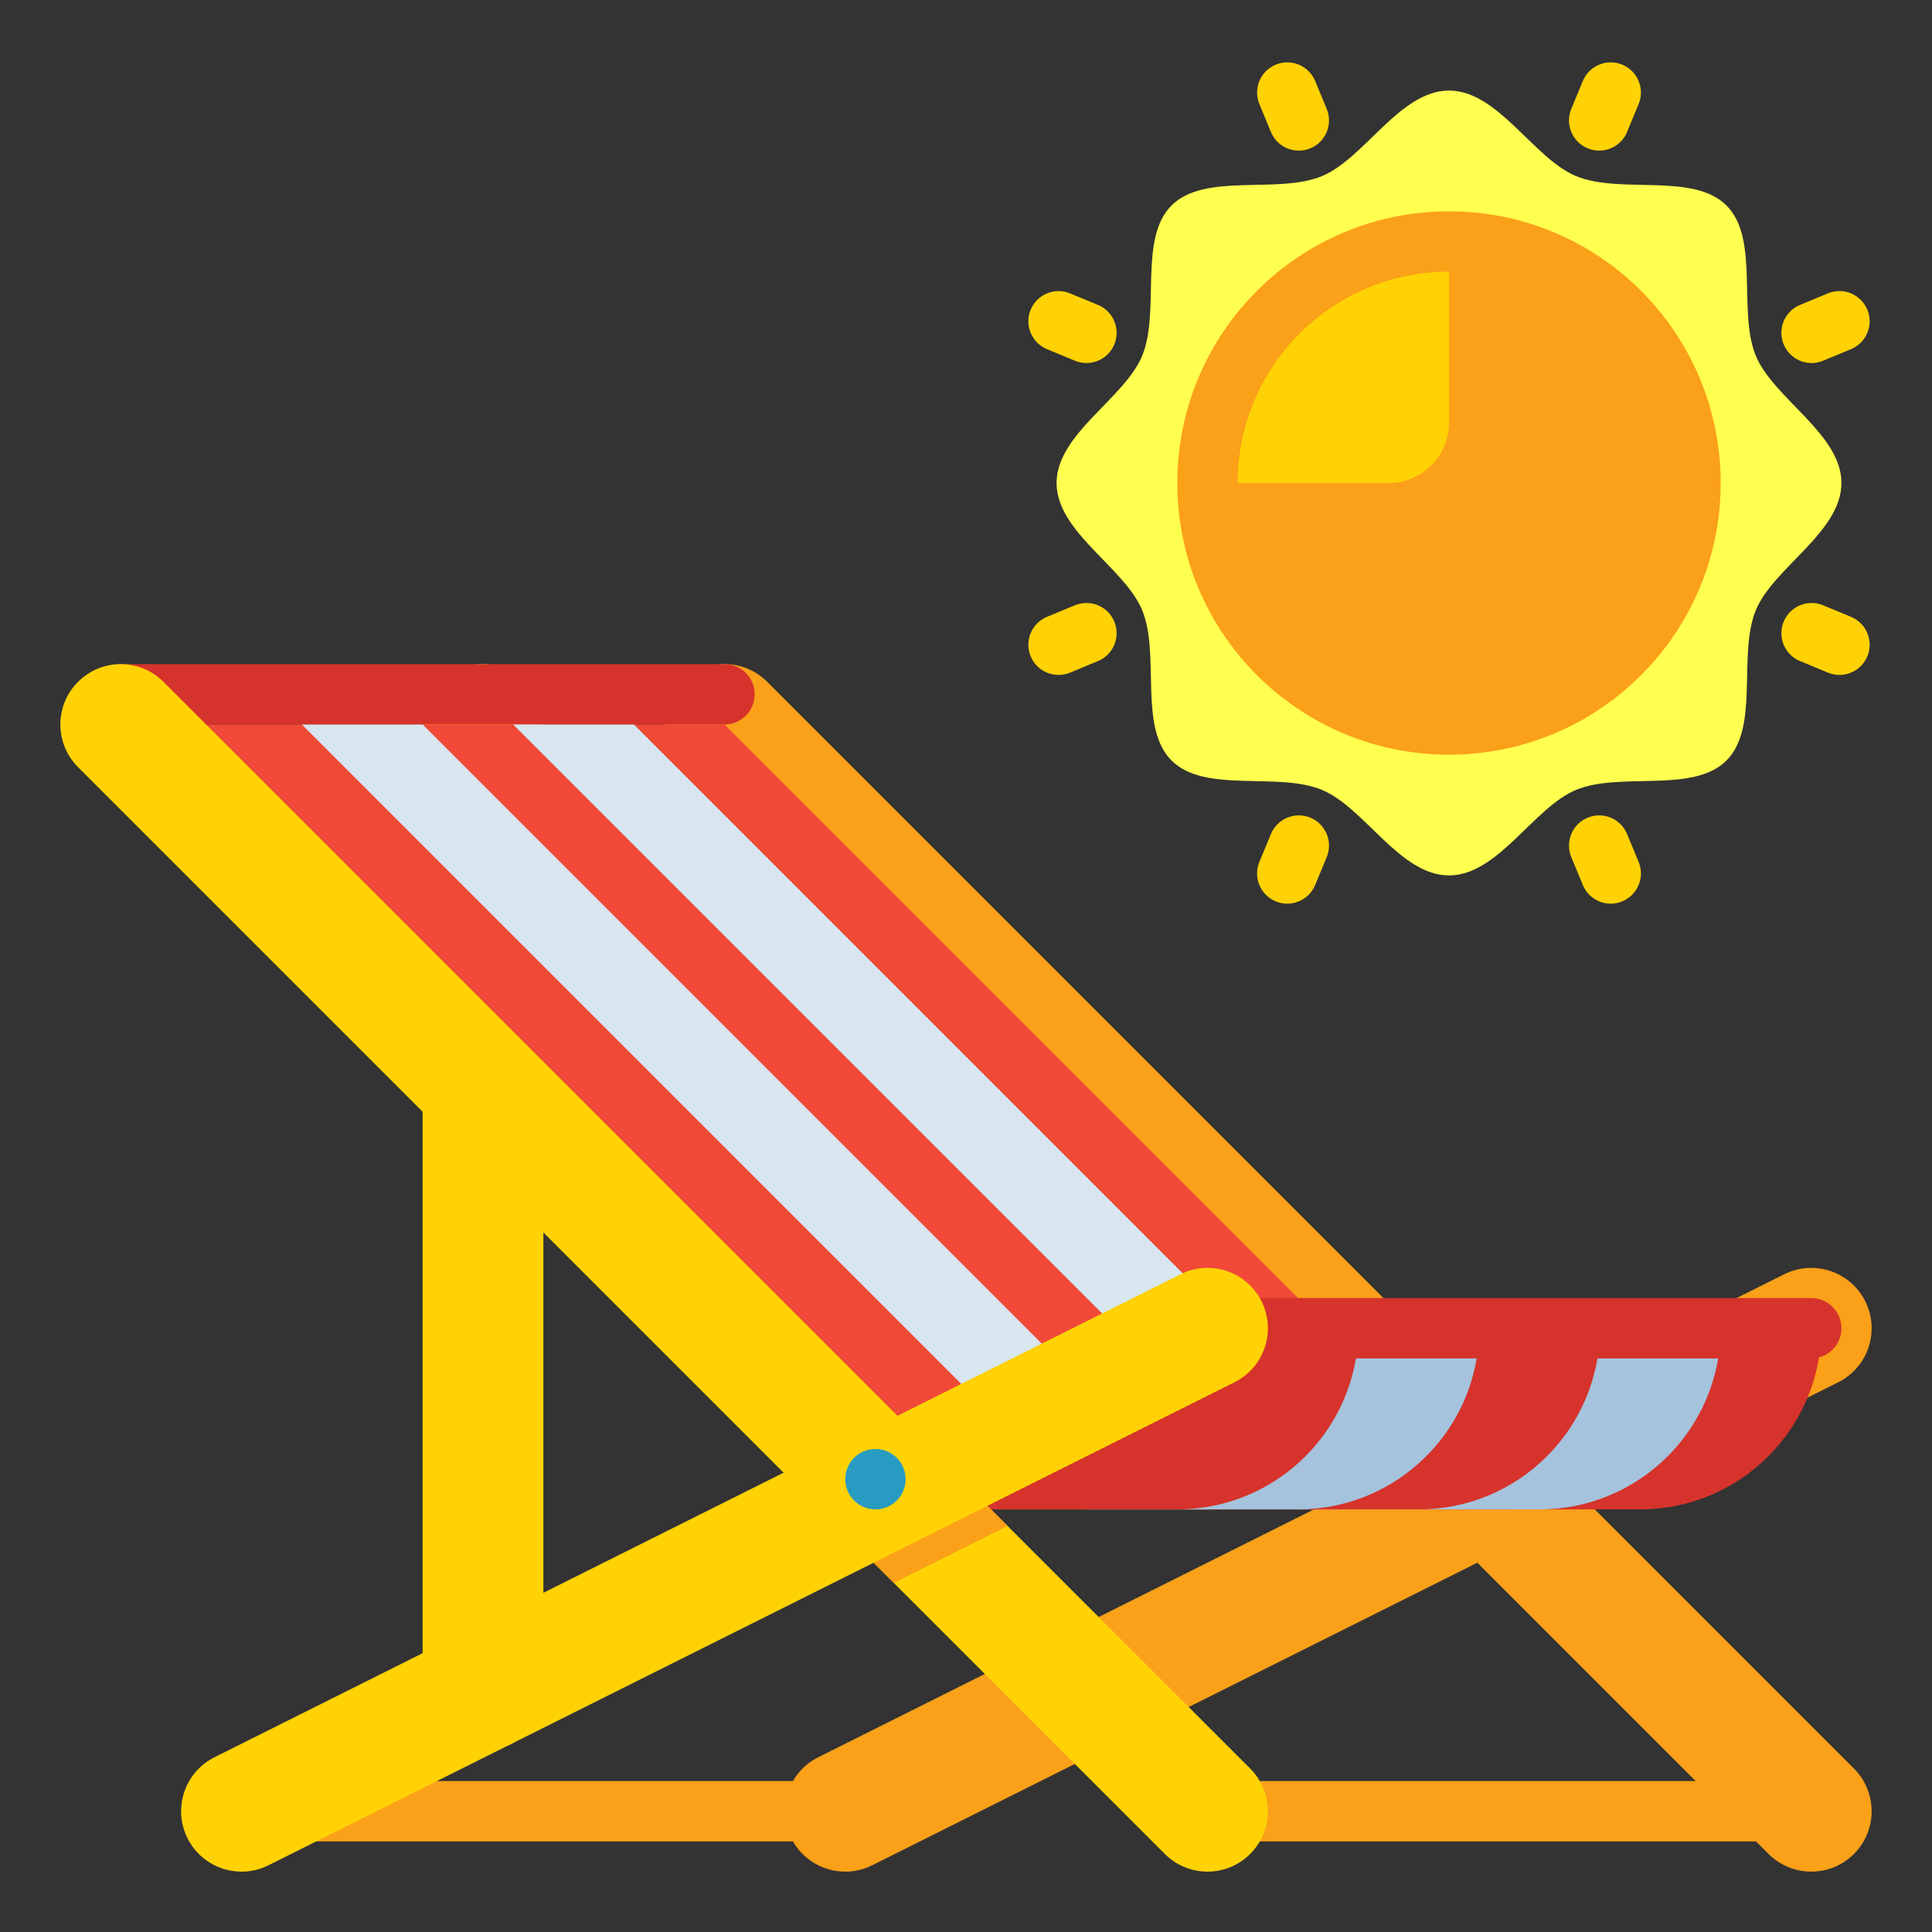 <svg id="Layer_1" height="512" viewBox="0 0 512 512" width="512" xmlns="http://www.w3.org/2000/svg"><rect x="0" y="0" width="512" height="512" fill="#333333" stroke="none"/><g><g><path d="m224.013 496.003c-5.87 0-11.52-3.241-14.324-8.848-3.952-7.903-.748-17.514 7.156-21.466l256-128c7.905-3.95 17.515-.747 21.466 7.156 3.952 7.903.748 17.514-7.156 21.466l-256 128c-2.296 1.148-4.738 1.692-7.142 1.692z" fill="#faa019"/></g><g><path d="m128 464c-8.836 0-16-7.164-16-16v-256c0-8.836 7.164-16 16-16s16 7.164 16 16v256c0 8.836-7.164 16-16 16z" fill="#ffd205"/></g><g><path d="m480 496c-4.095 0-8.189-1.562-11.313-4.687l-288-288c-6.249-6.248-6.249-16.379 0-22.627 6.248-6.249 16.379-6.249 22.627 0l288 288c6.249 6.248 6.249 16.379 0 22.627-3.125 3.125-7.219 4.687-11.314 4.687z" fill="#faa019"/></g><g><path d="m480 488h-160c-4.418 0-8-3.582-8-8s3.582-8 8-8h160c4.418 0 8 3.582 8 8s-3.582 8-8 8z" fill="#faa019"/></g><g><path d="m224 488h-160c-4.418 0-8-3.582-8-8s3.582-8 8-8h160c4.418 0 8 3.582 8 8s-3.582 8-8 8z" fill="#faa019"/></g><g><path d="m192 192h-160c-4.418 0-8-3.582-8-8 0-4.418 3.582-8 8-8h160c4.418 0 8 3.582 8 8 0 4.418-3.582 8-8 8z" fill="#d6332c"/></g><g><path d="m400 400-208-208h-160l208 208z" fill="#f04938"/></g><g><path d="m320 400-208-208h-32l208 208z" fill="#d7e6f0"/></g><g><path d="m376 400-208-208h-32l208 208z" fill="#d7e6f0"/></g><g><path d="m224 400h210.667c26.51 0 48-21.49 48-48h-162.667z" fill="#d6332c"/></g><g><path d="m424 352c0 26.51-21.49 48-48 48h32c26.51 0 48-21.49 48-48z" fill="#a5c3dc"/></g><g><path d="m360 352c0 26.51-21.49 48-48 48h32c26.51 0 48-21.49 48-48z" fill="#a5c3dc"/></g><g><path d="m480 360h-160c-4.418 0-8-3.582-8-8 0-4.418 3.582-8 8-8h160c4.418 0 8 3.582 8 8 0 4.418-3.582 8-8 8z" fill="#d6332c"/></g><g><path d="m320 496c-4.095 0-8.189-1.562-11.313-4.687l-288-288c-6.249-6.248-6.249-16.379 0-22.627 6.248-6.249 16.379-6.249 22.627 0l288 288c6.249 6.248 6.249 16.379 0 22.627-3.125 3.125-7.219 4.687-11.314 4.687z" fill="#ffd205"/></g><g><path d="m236.841 419.468 30.169-15.085-23.851-23.851-30.169 15.085z" fill="#faa019"/></g><g><path d="m64.013 496.003c-5.87 0-11.52-3.241-14.324-8.848-3.952-7.903-.748-17.514 7.156-21.466l256-128c7.905-3.95 17.515-.747 21.466 7.156 3.952 7.903.748 17.514-7.156 21.466l-256 128c-2.296 1.148-4.738 1.692-7.142 1.692z" fill="#ffd205"/></g><g><circle cx="232" cy="392" fill="#289bc3" r="8"/></g><g><g><path d="m488 128c0 13.016-17.98 22.364-22.674 33.682-4.866 11.734 1.055 31.014-7.787 39.857-8.842 8.842-28.123 2.921-39.857 7.787-11.319 4.694-20.666 22.674-33.682 22.674s-22.364-17.98-33.682-22.674c-11.734-4.866-31.014 1.055-39.857-7.787-8.842-8.842-2.921-28.123-7.787-39.857-4.694-11.319-22.674-20.666-22.674-33.682s17.98-22.364 22.674-33.682c4.866-11.734-1.055-31.014 7.787-39.857 8.842-8.842 28.123-2.921 39.857-7.787 11.319-4.694 20.666-22.674 33.682-22.674s22.364 17.98 33.682 22.674c11.734 4.866 31.014-1.055 39.857 7.787 8.842 8.842 2.921 28.123 7.787 39.857 4.694 11.319 22.674 20.666 22.674 33.682z" fill="#ffff50"/></g><g><circle cx="384" cy="128" fill="#faa019" r="72"/></g><g><path d="m384 72c-30.928 0-56 25.072-56 56h40c8.837 0 16-7.163 16-16z" fill="#ffd205"/></g><g><g><g><path d="m344.204 39.918c-3.14 0-6.118-1.86-7.394-4.941l-3.061-7.391c-1.691-4.082.248-8.762 4.33-10.452 4.081-1.692 8.761.248 10.452 4.33l3.061 7.391c1.69 4.082-.248 8.762-4.33 10.452-1.001.415-2.038.611-3.058.611z" fill="#ffd205"/></g><g><path d="m426.863 239.477c-3.14 0-6.118-1.86-7.394-4.941l-3.061-7.391c-1.69-4.082.248-8.762 4.33-10.452 4.081-1.692 8.761.248 10.452 4.33l3.061 7.391c1.691 4.082-.248 8.762-4.33 10.452-1.001.414-2.038.611-3.058.611z" fill="#ffd205"/></g></g><g><g><path d="m287.914 96.203c-1.021 0-2.057-.196-3.058-.611l-7.391-3.061c-4.082-1.69-6.021-6.37-4.33-10.452 1.691-4.083 6.373-6.019 10.452-4.33l7.391 3.061c4.082 1.69 6.021 6.37 4.33 10.452-1.276 3.081-4.255 4.941-7.394 4.941z" fill="#ffd205"/></g><g><path d="m487.472 178.862c-1.021 0-2.057-.196-3.058-.611l-7.391-3.061c-4.082-1.69-6.021-6.37-4.33-10.452 1.69-4.083 6.374-6.019 10.452-4.33l7.391 3.061c4.082 1.69 6.021 6.37 4.33 10.452-1.276 3.081-4.255 4.941-7.394 4.941z" fill="#ffd205"/></g></g><g><g><path d="m280.528 178.862c-3.14 0-6.118-1.86-7.394-4.941-1.691-4.082.248-8.762 4.33-10.452l7.391-3.061c4.081-1.692 8.761.248 10.452 4.33 1.69 4.082-.248 8.762-4.33 10.452l-7.391 3.061c-1.001.415-2.038.611-3.058.611z" fill="#ffd205"/></g><g><path d="m480.086 96.203c-3.14 0-6.118-1.86-7.394-4.941-1.69-4.082.248-8.762 4.33-10.452l7.391-3.061c4.081-1.692 8.761.248 10.452 4.33s-.248 8.762-4.33 10.452l-7.391 3.061c-1 .414-2.038.611-3.058.611z" fill="#ffd205"/></g></g><g><g><path d="m341.137 239.477c-1.021 0-2.057-.196-3.058-.611-4.082-1.69-6.021-6.37-4.33-10.452l3.061-7.391c1.691-4.082 6.373-6.02 10.452-4.33 4.082 1.69 6.021 6.37 4.33 10.452l-3.061 7.391c-1.276 3.081-4.255 4.941-7.394 4.941z" fill="#ffd205"/></g><g><path d="m423.796 39.918c-1.021 0-2.057-.196-3.058-.611-4.082-1.69-6.021-6.37-4.33-10.452l3.061-7.391c1.691-4.083 6.373-6.02 10.452-4.33 4.082 1.69 6.021 6.37 4.33 10.452l-3.061 7.391c-1.275 3.082-4.254 4.941-7.394 4.941z" fill="#ffd205"/></g></g></g></g></g></svg>